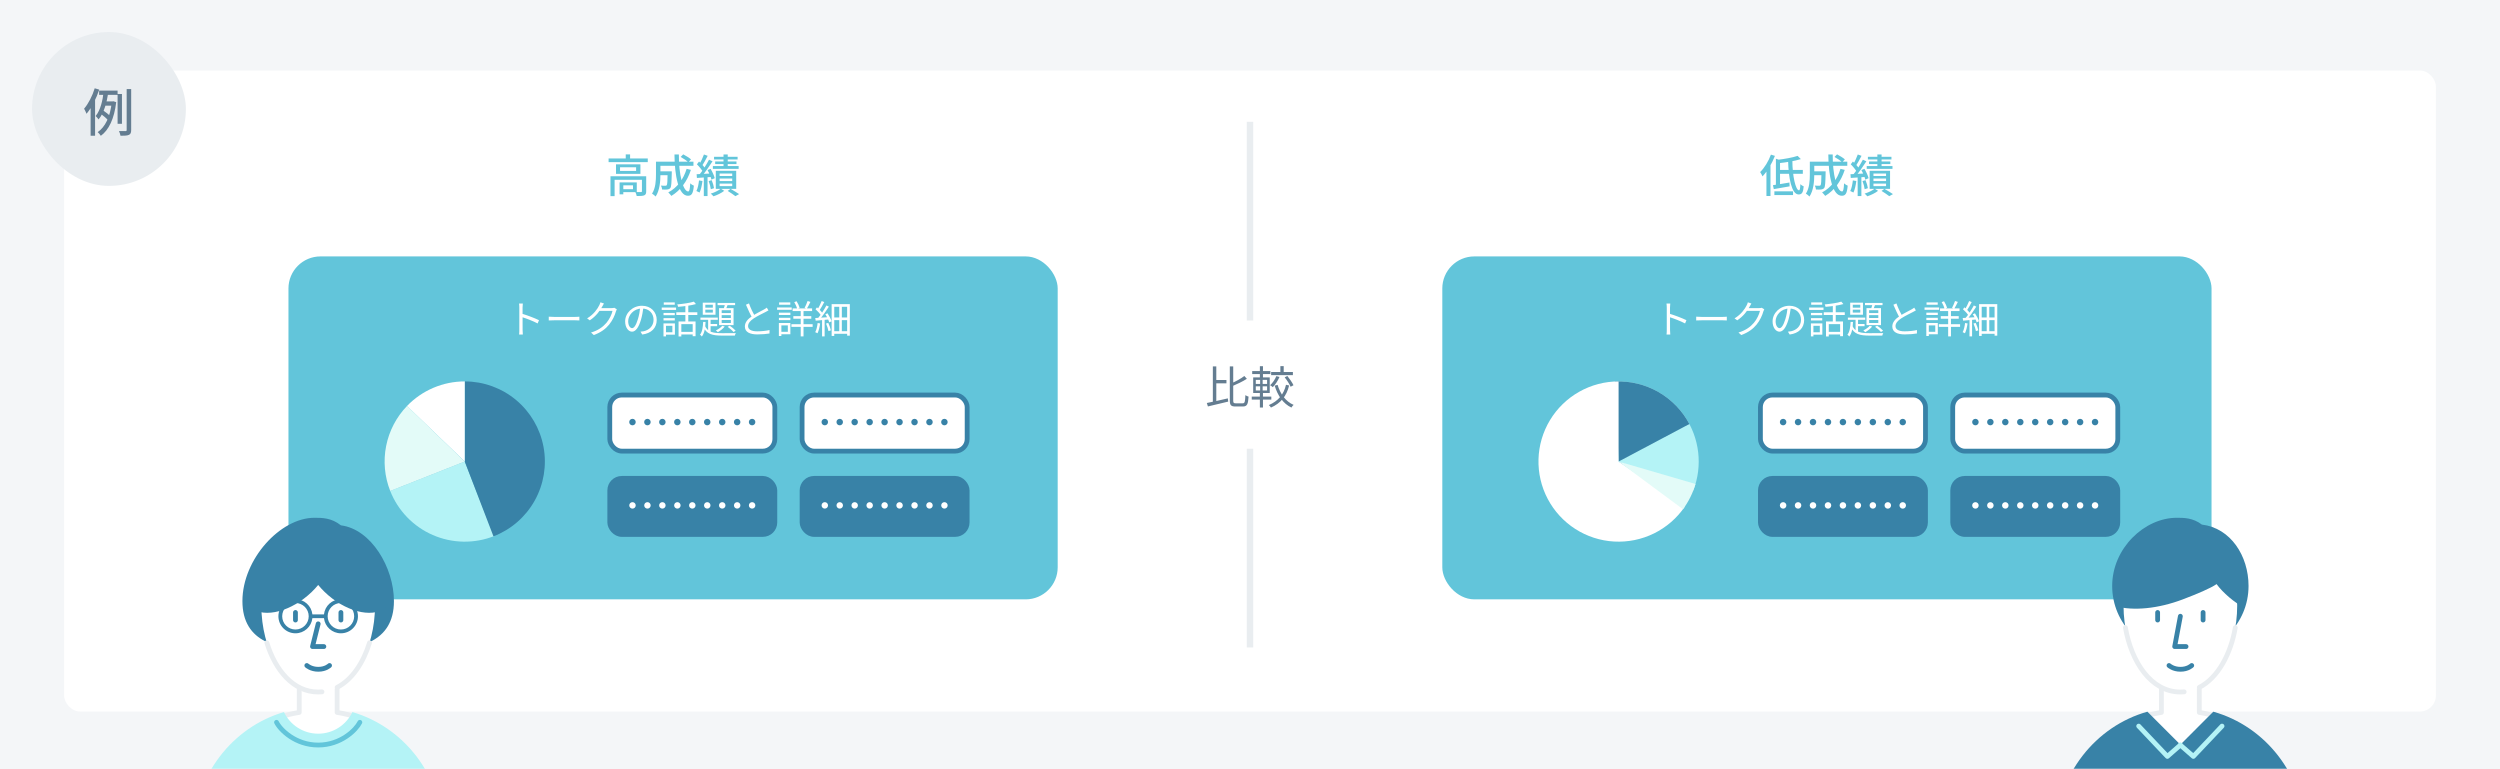 <svg width="780" height="240" viewBox="0 0 780 240" fill="none" xmlns="http://www.w3.org/2000/svg">
<rect width="780" height="240" fill="#F4F6F8"/>
<rect x="20" y="22" width="740" height="200" rx="5" fill="white"/>
<rect x="90" y="80" width="240" height="107" rx="10" fill="#62C5DA"/>
<path d="M189.882 49.444V50.592H202.104V49.444H189.882ZM195.23 48.17V50.004H196.588V48.17H195.23ZM190.47 55.002V61.19H191.758V56.108H200.802V55.002H190.47ZM200.284 55.002V59.678C200.284 59.86 200.228 59.916 199.99 59.93C199.78 59.944 199.024 59.944 198.226 59.916C198.408 60.266 198.604 60.798 198.646 61.162C199.752 61.162 200.494 61.148 200.984 60.952C201.474 60.742 201.614 60.364 201.614 59.706V55.002H200.284ZM193.312 56.906V60.63H194.474V56.906H193.312ZM193.914 56.906V57.83H197.498V59.02H193.914V59.944H198.674V56.906H193.914ZM193.452 52.188H198.464V53.322H193.452V52.188ZM192.192 51.264V54.246H199.808V51.264H192.192ZM205.45 53.448V54.666H208.824V53.448H205.45ZM208.306 53.448V53.658C208.264 56.542 208.208 57.564 208.012 57.802C207.914 57.928 207.774 57.956 207.578 57.956C207.34 57.956 206.794 57.956 206.22 57.9C206.416 58.236 206.556 58.754 206.584 59.132C207.256 59.16 207.886 59.16 208.25 59.118C208.642 59.062 208.894 58.95 209.146 58.656C209.454 58.25 209.524 57.032 209.594 53.966C209.594 53.798 209.594 53.448 209.594 53.448H208.306ZM212.366 48.968C213.206 49.43 214.256 50.13 214.76 50.62L215.6 49.724C215.068 49.248 213.99 48.59 213.164 48.156L212.366 48.968ZM214.228 52.678C213.206 55.996 211.274 58.558 208.502 60.028C208.782 60.294 209.272 60.84 209.468 61.12C212.296 59.412 214.368 56.654 215.558 53L214.228 52.678ZM205.534 50.438V51.74H216.356V50.438H205.534ZM204.666 50.438V54.456C204.666 56.276 204.554 58.712 203.434 60.42C203.742 60.574 204.33 61.05 204.554 61.316C205.828 59.454 206.052 56.5 206.052 54.47V50.438H204.666ZM210.434 48.198C210.476 54.764 211.694 61.078 214.62 61.078C215.796 61.078 216.258 60.42 216.482 57.928C216.132 57.802 215.642 57.494 215.348 57.2C215.264 59.02 215.096 59.734 214.732 59.734C213.094 59.734 211.75 54.33 211.806 48.198H210.434ZM225.736 48.184V52.538H227.052V48.184H225.736ZM222.782 48.912V49.752H230.132V48.912H222.782ZM223.132 50.368V51.18H229.782V50.368H223.132ZM222.418 51.81V52.678H230.454V51.81H222.418ZM224.518 55.702H228.452V56.486H224.518V55.702ZM224.518 57.284H228.452V58.068H224.518V57.284ZM224.518 54.148H228.452V54.904H224.518V54.148ZM223.328 53.28V58.936H229.698V53.28H223.328ZM227.038 59.566C227.92 60.098 228.9 60.77 229.446 61.204L230.608 60.56C229.964 60.112 228.858 59.454 227.934 58.922L227.038 59.566ZM224.896 58.866C224.238 59.426 222.894 60.07 221.76 60.406C222.026 60.63 222.404 60.994 222.6 61.246C223.734 60.882 225.12 60.21 225.96 59.538L224.896 58.866ZM219.632 48.198C219.296 49.15 218.666 50.508 218.162 51.334L219.058 51.712C219.59 50.928 220.248 49.668 220.794 48.618L219.632 48.198ZM221.214 49.822C220.458 51.306 219.156 53.378 218.106 54.624L218.89 55.058C219.954 53.854 221.312 51.88 222.306 50.326L221.214 49.822ZM217.434 51.264C218.162 51.978 218.988 52.972 219.324 53.644L220.052 52.65C219.702 51.992 218.848 51.068 218.106 50.396L217.434 51.264ZM220.752 53.056C221.284 54.008 221.802 55.254 221.97 56.052L222.992 55.59C222.81 54.806 222.264 53.602 221.704 52.678L220.752 53.056ZM217.35 54.358L217.434 55.52C218.736 55.436 220.444 55.324 222.124 55.198L222.11 54.106C220.36 54.204 218.582 54.302 217.35 54.358ZM221.102 56.5C221.424 57.298 221.704 58.362 221.774 59.034L222.782 58.712C222.684 58.04 222.39 57.004 222.04 56.206L221.102 56.5ZM218.092 56.29C217.952 57.494 217.714 58.754 217.28 59.594C217.546 59.706 218.05 59.93 218.274 60.07C218.694 59.174 219.002 57.816 219.17 56.472L218.092 56.29ZM219.59 54.918V61.176H220.752V54.918H219.59Z" fill="#62C5DA"/>
<path d="M162.032 102.944C162.032 103.388 162.02 103.988 161.96 104.372H163.124C163.076 103.976 163.052 103.328 163.052 102.944C163.052 102.38 163.04 97.832 163.04 95.972C163.04 95.6 163.076 95.084 163.124 94.712H161.948C162.008 95.096 162.032 95.624 162.032 95.972C162.032 96.968 162.032 102.272 162.032 102.944ZM162.824 97.868V98.924C164.132 99.332 166.376 100.184 167.744 100.916L168.164 99.896C166.832 99.248 164.408 98.324 162.824 97.868ZM171.212 98.804V99.98C171.596 99.956 172.232 99.932 172.892 99.932C173.78 99.932 178.568 99.932 179.48 99.932C180.008 99.932 180.512 99.968 180.764 99.98V98.804C180.488 98.828 180.068 98.876 179.468 98.876C178.58 98.876 173.768 98.876 172.892 98.876C172.208 98.876 171.584 98.84 171.212 98.804ZM192.452 96.5L191.66 96.02C191.468 96.092 191.192 96.128 190.868 96.128C190.496 96.128 187.532 96.128 187.052 96.128L186.668 96.992H191.108C190.868 98.084 190.124 99.644 189.2 100.736C188.096 102.02 186.608 103.1 184.4 103.748L185.276 104.54C187.52 103.7 188.96 102.608 190.052 101.276C191.12 99.968 191.852 98.348 192.176 97.136C192.236 96.944 192.356 96.668 192.452 96.5ZM188.432 94.688L187.328 94.316C187.256 94.628 187.076 95.06 186.956 95.276C186.428 96.344 185.252 98.096 183.176 99.332L184.016 99.944C185.948 98.672 187.196 96.956 187.904 95.624C188.024 95.408 188.24 95 188.432 94.688ZM200.756 95.816L199.76 95.792C199.64 97.04 199.388 98.396 199.04 99.536C198.428 101.564 197.78 102.38 197.216 102.38C196.676 102.38 195.992 101.708 195.992 100.196C195.992 98.432 197.636 96.26 200.276 96.26C202.58 96.26 203.912 97.844 203.912 99.764C203.912 101.84 202.4 102.992 200.864 103.34C200.576 103.4 200.216 103.448 199.832 103.484L200.384 104.372C203.24 104 204.896 102.32 204.896 99.812C204.896 97.376 203.108 95.396 200.3 95.396C197.36 95.396 195.044 97.664 195.044 100.268C195.044 102.26 196.112 103.484 197.192 103.484C198.296 103.484 199.256 102.212 199.988 99.752C200.36 98.468 200.6 97.064 200.756 95.816ZM211.712 100.304V104.972H212.576V101.132H216.116V104.9H217.016V100.304H211.712ZM216.488 94.112C215.276 94.508 213.116 94.808 211.304 94.976C211.412 95.192 211.532 95.528 211.568 95.732C213.44 95.588 215.672 95.3 217.136 94.868L216.488 94.112ZM213.836 95.036V100.724H214.748V95.036H213.836ZM211.004 97.424V98.276H217.568V97.424H211.004ZM212.276 103.544V104.36H216.56V103.544H212.276ZM207.02 97.628V98.336H210.536V97.628H207.02ZM207.092 94.352V95.072H210.524V94.352H207.092ZM207.02 99.26V99.98H210.536V99.26H207.02ZM206.456 95.96V96.704H210.932V95.96H206.456ZM207.476 100.904V101.66H209.78V103.664H207.476V104.408H210.572V100.904H207.476ZM207.008 100.904V104.96H207.788V100.904H207.008ZM220.064 96.62H222.404V97.532H220.064V96.62ZM220.064 95.084H222.404V95.984H220.064V95.084ZM219.26 94.436V98.204H223.244V94.436H219.26ZM218.54 99.092V99.788H223.952V99.092H218.54ZM223.88 94.52V95.192H229.352V94.52H223.88ZM220.94 99.308V103.4L221.708 103.88V99.308H220.94ZM221.348 101.084V101.768H223.748V101.084H221.348ZM226.256 94.688C226.148 95.204 225.944 95.948 225.752 96.44L226.424 96.596C226.64 96.152 226.88 95.468 227.108 94.856L226.256 94.688ZM225.164 98.324H228.032V99.224H225.164V98.324ZM225.164 99.848H228.032V100.772H225.164V99.848ZM225.164 96.788H228.032V97.676H225.164V96.788ZM224.348 96.128V101.432H228.872V96.128H224.348ZM225.344 101.648C224.888 102.2 224.108 102.74 223.364 103.088C223.532 103.22 223.832 103.508 223.964 103.64C224.708 103.232 225.584 102.548 226.112 101.876L225.344 101.648ZM219.38 100.448C219.32 101.924 219.128 103.544 218.396 104.42C218.588 104.552 218.852 104.816 218.972 104.996C219.824 103.976 220.064 102.176 220.136 100.448H219.38ZM219.944 101.624L219.38 101.828C220.376 104.312 222.308 104.708 225.368 104.708H229.268C229.316 104.468 229.46 104.12 229.592 103.928C228.884 103.952 225.908 103.952 225.368 103.952C222.668 103.952 220.796 103.688 219.944 101.624ZM227.024 101.972C227.672 102.416 228.476 103.112 228.86 103.592L229.52 103.172C229.124 102.716 228.332 102.044 227.636 101.624L227.024 101.972ZM239.756 96.848L239.24 95.984C238.988 96.188 238.724 96.344 238.376 96.548C237.596 96.992 235.916 97.796 234.692 98.612C233.276 99.548 232.4 100.568 232.4 101.864C232.4 103.664 234.032 104.336 236.288 104.336C237.788 104.336 239.18 104.204 240.08 104.048L240.092 102.968C239.156 103.208 237.548 103.376 236.252 103.376C234.356 103.376 233.396 102.752 233.396 101.756C233.396 100.856 234.068 100.064 235.184 99.332C236.36 98.564 238.028 97.772 238.832 97.352C239.192 97.172 239.492 97.004 239.756 96.848ZM233.684 94.664L232.736 95.072C233.384 96.56 234.104 98.18 234.716 99.164L235.532 98.672C234.98 97.7 234.236 96.2 233.684 94.664ZM247.292 96.224V97.052H253.376V96.224H247.292ZM247.52 98.624V99.44H253.124V98.624H247.52ZM246.92 101.144V101.984H253.544V101.144H246.92ZM249.824 96.512V104.96H250.7V96.512H249.824ZM251.972 93.908C251.756 94.544 251.348 95.48 251.036 96.056L251.732 96.308C252.08 95.768 252.488 94.928 252.848 94.196L251.972 93.908ZM247.808 94.256C248.192 94.904 248.576 95.78 248.708 96.344L249.488 96.032C249.344 95.48 248.948 94.628 248.54 93.992L247.808 94.256ZM243.02 97.556V98.276H246.596V97.556H243.02ZM243.08 94.352V95.072H246.572V94.352H243.08ZM243.02 99.164V99.884H246.596V99.164H243.02ZM242.456 95.924V96.668H247.016V95.924H242.456ZM243.452 100.784V101.528H245.804V103.532H243.452V104.288H246.596V100.784H243.452ZM243.008 100.784V104.84H243.788V100.784H243.008ZM261.848 95.252V103.832H262.652V95.252H261.848ZM259.472 94.88V104.816H260.288V95.72H264.308V104.72H265.148V94.88H259.472ZM259.916 99.044V99.872H264.68V99.044H259.916ZM259.916 103.328V104.156H264.644V103.328H259.916ZM256.484 99.572V104.948H257.288V99.572H256.484ZM256.364 93.92C256.052 94.724 255.488 95.888 255.02 96.584L255.656 96.872C256.124 96.2 256.712 95.132 257.168 94.244L256.364 93.92ZM257.84 95.3C257.18 96.572 256.016 98.36 255.092 99.416L255.656 99.74C256.58 98.708 257.768 97.004 258.608 95.672L257.84 95.3ZM254.444 96.488C255.08 97.04 255.824 97.856 256.136 98.408L256.616 97.712C256.292 97.196 255.548 96.428 254.9 95.888L254.444 96.488ZM257.504 98.048C258.02 98.84 258.536 99.908 258.728 100.58L259.448 100.232C259.244 99.56 258.716 98.528 258.188 97.748L257.504 98.048ZM254.36 99.224L254.492 100.052C255.656 99.944 257.192 99.8 258.692 99.668L258.68 98.936C257.072 99.056 255.452 99.164 254.36 99.224ZM257.72 100.952C258.056 101.696 258.38 102.68 258.488 103.316L259.244 103.064C259.1 102.428 258.764 101.468 258.416 100.736L257.72 100.952ZM255.104 100.772C254.972 101.828 254.744 102.908 254.348 103.64C254.552 103.712 254.912 103.88 255.068 103.976C255.44 103.208 255.728 102.044 255.884 100.916L255.104 100.772Z" fill="white"/>
<path d="M121.743 153.172C122.948 156.226 124.742 159.013 127.023 161.374C129.305 163.734 132.029 165.623 135.04 166.93C138.052 168.238 141.291 168.94 144.574 168.996C147.856 169.052 151.118 168.461 154.172 167.257L145 144L121.743 153.172Z" fill="#B4F3F6"/>
<path d="M153.959 167.34C159.409 165.248 163.955 161.315 166.808 156.223C169.662 151.131 170.644 145.2 169.584 139.46C168.524 133.72 165.489 128.532 161.005 124.795C156.52 121.058 150.87 119.008 145.033 119L145 144L153.959 167.34Z" fill="#3882A7"/>
<path d="M145 119C141.633 119 138.301 119.68 135.203 121C132.105 122.319 129.306 124.251 126.973 126.679L145 144V119Z" fill="white"/>
<path d="M127.007 126.643C123.677 130.096 121.41 134.434 120.477 139.139C119.544 143.844 119.985 148.719 121.747 153.181L145 144L127.007 126.643Z" fill="#E3FBF8"/>
<rect x="190.25" y="123.25" width="51.5" height="17.5" rx="3.75" fill="white" stroke="#3882A7" stroke-width="1.5"/>
<path d="M197.338 130.672C196.764 130.672 196.316 131.12 196.316 131.68C196.316 132.254 196.764 132.702 197.338 132.702C197.898 132.702 198.346 132.254 198.346 131.68C198.346 131.12 197.898 130.672 197.338 130.672ZM202 130.672C201.426 130.672 200.978 131.12 200.978 131.68C200.978 132.254 201.426 132.702 202 132.702C202.56 132.702 203.008 132.254 203.008 131.68C203.008 131.12 202.56 130.672 202 130.672ZM206.662 130.672C206.088 130.672 205.64 131.12 205.64 131.68C205.64 132.254 206.088 132.702 206.662 132.702C207.222 132.702 207.67 132.254 207.67 131.68C207.67 131.12 207.222 130.672 206.662 130.672ZM211.338 130.672C210.764 130.672 210.316 131.12 210.316 131.68C210.316 132.254 210.764 132.702 211.338 132.702C211.898 132.702 212.346 132.254 212.346 131.68C212.346 131.12 211.898 130.672 211.338 130.672ZM216 130.672C215.426 130.672 214.978 131.12 214.978 131.68C214.978 132.254 215.426 132.702 216 132.702C216.56 132.702 217.008 132.254 217.008 131.68C217.008 131.12 216.56 130.672 216 130.672ZM220.662 130.672C220.088 130.672 219.64 131.12 219.64 131.68C219.64 132.254 220.088 132.702 220.662 132.702C221.222 132.702 221.67 132.254 221.67 131.68C221.67 131.12 221.222 130.672 220.662 130.672ZM225.338 130.672C224.764 130.672 224.316 131.12 224.316 131.68C224.316 132.254 224.764 132.702 225.338 132.702C225.898 132.702 226.346 132.254 226.346 131.68C226.346 131.12 225.898 130.672 225.338 130.672ZM230 130.672C229.426 130.672 228.978 131.12 228.978 131.68C228.978 132.254 229.426 132.702 230 132.702C230.56 132.702 231.008 132.254 231.008 131.68C231.008 131.12 230.56 130.672 230 130.672ZM234.662 130.672C234.088 130.672 233.64 131.12 233.64 131.68C233.64 132.254 234.088 132.702 234.662 132.702C235.222 132.702 235.67 132.254 235.67 131.68C235.67 131.12 235.222 130.672 234.662 130.672Z" fill="#3882A7"/>
<rect x="250.25" y="123.25" width="51.5" height="17.5" rx="3.75" fill="white" stroke="#3882A7" stroke-width="1.5"/>
<path d="M257.338 130.672C256.764 130.672 256.316 131.12 256.316 131.68C256.316 132.254 256.764 132.702 257.338 132.702C257.898 132.702 258.346 132.254 258.346 131.68C258.346 131.12 257.898 130.672 257.338 130.672ZM262 130.672C261.426 130.672 260.978 131.12 260.978 131.68C260.978 132.254 261.426 132.702 262 132.702C262.56 132.702 263.008 132.254 263.008 131.68C263.008 131.12 262.56 130.672 262 130.672ZM266.662 130.672C266.088 130.672 265.64 131.12 265.64 131.68C265.64 132.254 266.088 132.702 266.662 132.702C267.222 132.702 267.67 132.254 267.67 131.68C267.67 131.12 267.222 130.672 266.662 130.672ZM271.338 130.672C270.764 130.672 270.316 131.12 270.316 131.68C270.316 132.254 270.764 132.702 271.338 132.702C271.898 132.702 272.346 132.254 272.346 131.68C272.346 131.12 271.898 130.672 271.338 130.672ZM276 130.672C275.426 130.672 274.978 131.12 274.978 131.68C274.978 132.254 275.426 132.702 276 132.702C276.56 132.702 277.008 132.254 277.008 131.68C277.008 131.12 276.56 130.672 276 130.672ZM280.662 130.672C280.088 130.672 279.64 131.12 279.64 131.68C279.64 132.254 280.088 132.702 280.662 132.702C281.222 132.702 281.67 132.254 281.67 131.68C281.67 131.12 281.222 130.672 280.662 130.672ZM285.338 130.672C284.764 130.672 284.316 131.12 284.316 131.68C284.316 132.254 284.764 132.702 285.338 132.702C285.898 132.702 286.346 132.254 286.346 131.68C286.346 131.12 285.898 130.672 285.338 130.672ZM290 130.672C289.426 130.672 288.978 131.12 288.978 131.68C288.978 132.254 289.426 132.702 290 132.702C290.56 132.702 291.008 132.254 291.008 131.68C291.008 131.12 290.56 130.672 290 130.672ZM294.662 130.672C294.088 130.672 293.64 131.12 293.64 131.68C293.64 132.254 294.088 132.702 294.662 132.702C295.222 132.702 295.67 132.254 295.67 131.68C295.67 131.12 295.222 130.672 294.662 130.672Z" fill="#3882A7"/>
<rect x="190.25" y="149.25" width="51.5" height="17.5" rx="3.75" fill="#3882A7" stroke="#3882A7" stroke-width="1.5"/>
<path d="M197.338 156.672C196.778 156.672 196.33 157.12 196.33 157.68C196.33 158.24 196.778 158.688 197.338 158.688C197.898 158.688 198.346 158.24 198.346 157.68C198.346 157.12 197.898 156.672 197.338 156.672ZM202 156.672C201.44 156.672 200.992 157.12 200.992 157.68C200.992 158.24 201.44 158.688 202 158.688C202.56 158.688 203.008 158.24 203.008 157.68C203.008 157.12 202.56 156.672 202 156.672ZM206.662 156.672C206.102 156.672 205.654 157.12 205.654 157.68C205.654 158.24 206.102 158.688 206.662 158.688C207.222 158.688 207.67 158.24 207.67 157.68C207.67 157.12 207.222 156.672 206.662 156.672ZM211.338 156.672C210.778 156.672 210.33 157.12 210.33 157.68C210.33 158.24 210.778 158.688 211.338 158.688C211.898 158.688 212.346 158.24 212.346 157.68C212.346 157.12 211.898 156.672 211.338 156.672ZM216 156.672C215.44 156.672 214.992 157.12 214.992 157.68C214.992 158.24 215.44 158.688 216 158.688C216.56 158.688 217.008 158.24 217.008 157.68C217.008 157.12 216.56 156.672 216 156.672ZM220.662 156.672C220.102 156.672 219.654 157.12 219.654 157.68C219.654 158.24 220.102 158.688 220.662 158.688C221.222 158.688 221.67 158.24 221.67 157.68C221.67 157.12 221.222 156.672 220.662 156.672ZM225.338 156.672C224.778 156.672 224.33 157.12 224.33 157.68C224.33 158.24 224.778 158.688 225.338 158.688C225.898 158.688 226.346 158.24 226.346 157.68C226.346 157.12 225.898 156.672 225.338 156.672ZM230 156.672C229.44 156.672 228.992 157.12 228.992 157.68C228.992 158.24 229.44 158.688 230 158.688C230.56 158.688 231.008 158.24 231.008 157.68C231.008 157.12 230.56 156.672 230 156.672ZM234.662 156.672C234.102 156.672 233.654 157.12 233.654 157.68C233.654 158.24 234.102 158.688 234.662 158.688C235.222 158.688 235.67 158.24 235.67 157.68C235.67 157.12 235.222 156.672 234.662 156.672Z" fill="white"/>
<rect x="250.25" y="149.25" width="51.5" height="17.5" rx="3.75" fill="#3882A7" stroke="#3882A7" stroke-width="1.5"/>
<path d="M257.338 156.672C256.778 156.672 256.33 157.12 256.33 157.68C256.33 158.24 256.778 158.688 257.338 158.688C257.898 158.688 258.346 158.24 258.346 157.68C258.346 157.12 257.898 156.672 257.338 156.672ZM262 156.672C261.44 156.672 260.992 157.12 260.992 157.68C260.992 158.24 261.44 158.688 262 158.688C262.56 158.688 263.008 158.24 263.008 157.68C263.008 157.12 262.56 156.672 262 156.672ZM266.662 156.672C266.102 156.672 265.654 157.12 265.654 157.68C265.654 158.24 266.102 158.688 266.662 158.688C267.222 158.688 267.67 158.24 267.67 157.68C267.67 157.12 267.222 156.672 266.662 156.672ZM271.338 156.672C270.778 156.672 270.33 157.12 270.33 157.68C270.33 158.24 270.778 158.688 271.338 158.688C271.898 158.688 272.346 158.24 272.346 157.68C272.346 157.12 271.898 156.672 271.338 156.672ZM276 156.672C275.44 156.672 274.992 157.12 274.992 157.68C274.992 158.24 275.44 158.688 276 158.688C276.56 158.688 277.008 158.24 277.008 157.68C277.008 157.12 276.56 156.672 276 156.672ZM280.662 156.672C280.102 156.672 279.654 157.12 279.654 157.68C279.654 158.24 280.102 158.688 280.662 158.688C281.222 158.688 281.67 158.24 281.67 157.68C281.67 157.12 281.222 156.672 280.662 156.672ZM285.338 156.672C284.778 156.672 284.33 157.12 284.33 157.68C284.33 158.24 284.778 158.688 285.338 158.688C285.898 158.688 286.346 158.24 286.346 157.68C286.346 157.12 285.898 156.672 285.338 156.672ZM290 156.672C289.44 156.672 288.992 157.12 288.992 157.68C288.992 158.24 289.44 158.688 290 158.688C290.56 158.688 291.008 158.24 291.008 157.68C291.008 157.12 290.56 156.672 290 156.672ZM294.662 156.672C294.102 156.672 293.654 157.12 293.654 157.68C293.654 158.24 294.102 158.688 294.662 158.688C295.222 158.688 295.67 158.24 295.67 157.68C295.67 157.12 295.222 156.672 294.662 156.672Z" fill="white"/>
<rect x="450" y="80" width="240" height="107" rx="10" fill="#62C5DA"/>
<path d="M560.858 48.632C559.346 49.15 556.728 49.626 554.432 49.878C554.572 50.158 554.754 50.634 554.81 50.928C557.176 50.69 559.948 50.242 561.866 49.64L560.858 48.632ZM554.082 49.528V58.012H555.37V49.948L554.082 49.528ZM553.158 57.774L553.424 59.006C554.81 58.768 556.644 58.446 558.366 58.138L558.296 56.948C556.42 57.284 554.474 57.592 553.158 57.774ZM554.838 53.014V54.218H562.482V53.014H554.838ZM557.89 50.032C557.988 55.492 558.996 60.672 561.166 60.672C562.146 60.672 562.58 60.168 562.762 58.152C562.44 58.026 561.992 57.746 561.712 57.466C561.67 58.796 561.544 59.384 561.292 59.384C560.27 59.384 559.206 54.96 559.22 50.032H557.89ZM553.606 59.692V60.854H559.43V59.692H553.606ZM552.528 48.24C551.772 50.312 550.512 52.37 549.168 53.686C549.406 53.994 549.77 54.708 549.896 55.03C551.422 53.448 552.864 51.012 553.774 48.632L552.528 48.24ZM551.128 51.964V61.162H552.388V50.718L552.374 50.704L551.128 51.964ZM565.45 53.448V54.666H568.824V53.448H565.45ZM568.306 53.448V53.658C568.264 56.542 568.208 57.564 568.012 57.802C567.914 57.928 567.774 57.956 567.578 57.956C567.34 57.956 566.794 57.956 566.22 57.9C566.416 58.236 566.556 58.754 566.584 59.132C567.256 59.16 567.886 59.16 568.25 59.118C568.642 59.062 568.894 58.95 569.146 58.656C569.454 58.25 569.524 57.032 569.594 53.966C569.594 53.798 569.594 53.448 569.594 53.448H568.306ZM572.366 48.968C573.206 49.43 574.256 50.13 574.76 50.62L575.6 49.724C575.068 49.248 573.99 48.59 573.164 48.156L572.366 48.968ZM574.228 52.678C573.206 55.996 571.274 58.558 568.502 60.028C568.782 60.294 569.272 60.84 569.468 61.12C572.296 59.412 574.368 56.654 575.558 53L574.228 52.678ZM565.534 50.438V51.74H576.356V50.438H565.534ZM564.666 50.438V54.456C564.666 56.276 564.554 58.712 563.434 60.42C563.742 60.574 564.33 61.05 564.554 61.316C565.828 59.454 566.052 56.5 566.052 54.47V50.438H564.666ZM570.434 48.198C570.476 54.764 571.694 61.078 574.62 61.078C575.796 61.078 576.258 60.42 576.482 57.928C576.132 57.802 575.642 57.494 575.348 57.2C575.264 59.02 575.096 59.734 574.732 59.734C573.094 59.734 571.75 54.33 571.806 48.198H570.434ZM585.736 48.184V52.538H587.052V48.184H585.736ZM582.782 48.912V49.752H590.132V48.912H582.782ZM583.132 50.368V51.18H589.782V50.368H583.132ZM582.418 51.81V52.678H590.454V51.81H582.418ZM584.518 55.702H588.452V56.486H584.518V55.702ZM584.518 57.284H588.452V58.068H584.518V57.284ZM584.518 54.148H588.452V54.904H584.518V54.148ZM583.328 53.28V58.936H589.698V53.28H583.328ZM587.038 59.566C587.92 60.098 588.9 60.77 589.446 61.204L590.608 60.56C589.964 60.112 588.858 59.454 587.934 58.922L587.038 59.566ZM584.896 58.866C584.238 59.426 582.894 60.07 581.76 60.406C582.026 60.63 582.404 60.994 582.6 61.246C583.734 60.882 585.12 60.21 585.96 59.538L584.896 58.866ZM579.632 48.198C579.296 49.15 578.666 50.508 578.162 51.334L579.058 51.712C579.59 50.928 580.248 49.668 580.794 48.618L579.632 48.198ZM581.214 49.822C580.458 51.306 579.156 53.378 578.106 54.624L578.89 55.058C579.954 53.854 581.312 51.88 582.306 50.326L581.214 49.822ZM577.434 51.264C578.162 51.978 578.988 52.972 579.324 53.644L580.052 52.65C579.702 51.992 578.848 51.068 578.106 50.396L577.434 51.264ZM580.752 53.056C581.284 54.008 581.802 55.254 581.97 56.052L582.992 55.59C582.81 54.806 582.264 53.602 581.704 52.678L580.752 53.056ZM577.35 54.358L577.434 55.52C578.736 55.436 580.444 55.324 582.124 55.198L582.11 54.106C580.36 54.204 578.582 54.302 577.35 54.358ZM581.102 56.5C581.424 57.298 581.704 58.362 581.774 59.034L582.782 58.712C582.684 58.04 582.39 57.004 582.04 56.206L581.102 56.5ZM578.092 56.29C577.952 57.494 577.714 58.754 577.28 59.594C577.546 59.706 578.05 59.93 578.274 60.07C578.694 59.174 579.002 57.816 579.17 56.472L578.092 56.29ZM579.59 54.918V61.176H580.752V54.918H579.59Z" fill="#62C5DA"/>
<path d="M520.032 102.944C520.032 103.388 520.02 103.988 519.96 104.372H521.124C521.076 103.976 521.052 103.328 521.052 102.944C521.052 102.38 521.04 97.832 521.04 95.972C521.04 95.6 521.076 95.084 521.124 94.712H519.948C520.008 95.096 520.032 95.624 520.032 95.972C520.032 96.968 520.032 102.272 520.032 102.944ZM520.824 97.868V98.924C522.132 99.332 524.376 100.184 525.744 100.916L526.164 99.896C524.832 99.248 522.408 98.324 520.824 97.868ZM529.212 98.804V99.98C529.596 99.956 530.232 99.932 530.892 99.932C531.78 99.932 536.568 99.932 537.48 99.932C538.008 99.932 538.512 99.968 538.764 99.98V98.804C538.488 98.828 538.068 98.876 537.468 98.876C536.58 98.876 531.768 98.876 530.892 98.876C530.208 98.876 529.584 98.84 529.212 98.804ZM550.452 96.5L549.66 96.02C549.468 96.092 549.192 96.128 548.868 96.128C548.496 96.128 545.532 96.128 545.052 96.128L544.668 96.992H549.108C548.868 98.084 548.124 99.644 547.2 100.736C546.096 102.02 544.608 103.1 542.4 103.748L543.276 104.54C545.52 103.7 546.96 102.608 548.052 101.276C549.12 99.968 549.852 98.348 550.176 97.136C550.236 96.944 550.356 96.668 550.452 96.5ZM546.432 94.688L545.328 94.316C545.256 94.628 545.076 95.06 544.956 95.276C544.428 96.344 543.252 98.096 541.176 99.332L542.016 99.944C543.948 98.672 545.196 96.956 545.904 95.624C546.024 95.408 546.24 95 546.432 94.688ZM558.756 95.816L557.76 95.792C557.64 97.04 557.388 98.396 557.04 99.536C556.428 101.564 555.78 102.38 555.216 102.38C554.676 102.38 553.992 101.708 553.992 100.196C553.992 98.432 555.636 96.26 558.276 96.26C560.58 96.26 561.912 97.844 561.912 99.764C561.912 101.84 560.4 102.992 558.864 103.34C558.576 103.4 558.216 103.448 557.832 103.484L558.384 104.372C561.24 104 562.896 102.32 562.896 99.812C562.896 97.376 561.108 95.396 558.3 95.396C555.36 95.396 553.044 97.664 553.044 100.268C553.044 102.26 554.112 103.484 555.192 103.484C556.296 103.484 557.256 102.212 557.988 99.752C558.36 98.468 558.6 97.064 558.756 95.816ZM569.712 100.304V104.972H570.576V101.132H574.116V104.9H575.016V100.304H569.712ZM574.488 94.112C573.276 94.508 571.116 94.808 569.304 94.976C569.412 95.192 569.532 95.528 569.568 95.732C571.44 95.588 573.672 95.3 575.136 94.868L574.488 94.112ZM571.836 95.036V100.724H572.748V95.036H571.836ZM569.004 97.424V98.276H575.568V97.424H569.004ZM570.276 103.544V104.36H574.56V103.544H570.276ZM565.02 97.628V98.336H568.536V97.628H565.02ZM565.092 94.352V95.072H568.524V94.352H565.092ZM565.02 99.26V99.98H568.536V99.26H565.02ZM564.456 95.96V96.704H568.932V95.96H564.456ZM565.476 100.904V101.66H567.78V103.664H565.476V104.408H568.572V100.904H565.476ZM565.008 100.904V104.96H565.788V100.904H565.008ZM578.064 96.62H580.404V97.532H578.064V96.62ZM578.064 95.084H580.404V95.984H578.064V95.084ZM577.26 94.436V98.204H581.244V94.436H577.26ZM576.54 99.092V99.788H581.952V99.092H576.54ZM581.88 94.52V95.192H587.352V94.52H581.88ZM578.94 99.308V103.4L579.708 103.88V99.308H578.94ZM579.348 101.084V101.768H581.748V101.084H579.348ZM584.256 94.688C584.148 95.204 583.944 95.948 583.752 96.44L584.424 96.596C584.64 96.152 584.88 95.468 585.108 94.856L584.256 94.688ZM583.164 98.324H586.032V99.224H583.164V98.324ZM583.164 99.848H586.032V100.772H583.164V99.848ZM583.164 96.788H586.032V97.676H583.164V96.788ZM582.348 96.128V101.432H586.872V96.128H582.348ZM583.344 101.648C582.888 102.2 582.108 102.74 581.364 103.088C581.532 103.22 581.832 103.508 581.964 103.64C582.708 103.232 583.584 102.548 584.112 101.876L583.344 101.648ZM577.38 100.448C577.32 101.924 577.128 103.544 576.396 104.42C576.588 104.552 576.852 104.816 576.972 104.996C577.824 103.976 578.064 102.176 578.136 100.448H577.38ZM577.944 101.624L577.38 101.828C578.376 104.312 580.308 104.708 583.368 104.708H587.268C587.316 104.468 587.46 104.12 587.592 103.928C586.884 103.952 583.908 103.952 583.368 103.952C580.668 103.952 578.796 103.688 577.944 101.624ZM585.024 101.972C585.672 102.416 586.476 103.112 586.86 103.592L587.52 103.172C587.124 102.716 586.332 102.044 585.636 101.624L585.024 101.972ZM597.756 96.848L597.24 95.984C596.988 96.188 596.724 96.344 596.376 96.548C595.596 96.992 593.916 97.796 592.692 98.612C591.276 99.548 590.4 100.568 590.4 101.864C590.4 103.664 592.032 104.336 594.288 104.336C595.788 104.336 597.18 104.204 598.08 104.048L598.092 102.968C597.156 103.208 595.548 103.376 594.252 103.376C592.356 103.376 591.396 102.752 591.396 101.756C591.396 100.856 592.068 100.064 593.184 99.332C594.36 98.564 596.028 97.772 596.832 97.352C597.192 97.172 597.492 97.004 597.756 96.848ZM591.684 94.664L590.736 95.072C591.384 96.56 592.104 98.18 592.716 99.164L593.532 98.672C592.98 97.7 592.236 96.2 591.684 94.664ZM605.292 96.224V97.052H611.376V96.224H605.292ZM605.52 98.624V99.44H611.124V98.624H605.52ZM604.92 101.144V101.984H611.544V101.144H604.92ZM607.824 96.512V104.96H608.7V96.512H607.824ZM609.972 93.908C609.756 94.544 609.348 95.48 609.036 96.056L609.732 96.308C610.08 95.768 610.488 94.928 610.848 94.196L609.972 93.908ZM605.808 94.256C606.192 94.904 606.576 95.78 606.708 96.344L607.488 96.032C607.344 95.48 606.948 94.628 606.54 93.992L605.808 94.256ZM601.02 97.556V98.276H604.596V97.556H601.02ZM601.08 94.352V95.072H604.572V94.352H601.08ZM601.02 99.164V99.884H604.596V99.164H601.02ZM600.456 95.924V96.668H605.016V95.924H600.456ZM601.452 100.784V101.528H603.804V103.532H601.452V104.288H604.596V100.784H601.452ZM601.008 100.784V104.84H601.788V100.784H601.008ZM619.848 95.252V103.832H620.652V95.252H619.848ZM617.472 94.88V104.816H618.288V95.72H622.308V104.72H623.148V94.88H617.472ZM617.916 99.044V99.872H622.68V99.044H617.916ZM617.916 103.328V104.156H622.644V103.328H617.916ZM614.484 99.572V104.948H615.288V99.572H614.484ZM614.364 93.92C614.052 94.724 613.488 95.888 613.02 96.584L613.656 96.872C614.124 96.2 614.712 95.132 615.168 94.244L614.364 93.92ZM615.84 95.3C615.18 96.572 614.016 98.36 613.092 99.416L613.656 99.74C614.58 98.708 615.768 97.004 616.608 95.672L615.84 95.3ZM612.444 96.488C613.08 97.04 613.824 97.856 614.136 98.408L614.616 97.712C614.292 97.196 613.548 96.428 612.9 95.888L612.444 96.488ZM615.504 98.048C616.02 98.84 616.536 99.908 616.728 100.58L617.448 100.232C617.244 99.56 616.716 98.528 616.188 97.748L615.504 98.048ZM612.36 99.224L612.492 100.052C613.656 99.944 615.192 99.8 616.692 99.668L616.68 98.936C615.072 99.056 613.452 99.164 612.36 99.224ZM615.72 100.952C616.056 101.696 616.38 102.68 616.488 103.316L617.244 103.064C617.1 102.428 616.764 101.468 616.416 100.736L615.72 100.952ZM613.104 100.772C612.972 101.828 612.744 102.908 612.348 103.64C612.552 103.712 612.912 103.88 613.068 103.976C613.44 103.208 613.728 102.044 613.884 100.916L613.104 100.772Z" fill="white"/>
<path d="M528.327 152.992C529.784 149.211 530.301 145.132 529.832 141.108C529.363 137.083 527.923 133.233 525.636 129.888C523.349 126.543 520.283 123.805 516.703 121.908C513.122 120.011 509.134 119.013 505.082 119L505 144L528.327 152.992Z" fill="#B4F3F6"/>
<path d="M527.088 132.291C524.878 128.12 521.531 124.661 517.437 122.313C513.342 119.965 508.667 118.824 503.951 119.022L505 144L527.088 132.291Z" fill="#3882A7"/>
<path d="M505 119C500.691 119 496.456 120.114 492.704 122.233C488.953 124.352 485.813 127.405 483.588 131.095C481.364 134.785 480.132 138.988 480.01 143.294C479.888 147.601 480.882 151.867 482.894 155.677C484.907 159.486 487.87 162.711 491.496 165.039C495.122 167.366 499.288 168.717 503.59 168.96C507.891 169.203 512.183 168.33 516.048 166.426C519.913 164.522 523.221 161.651 525.649 158.093L505 144V119Z" fill="white"/>
<path d="M528.999 151.003C528.172 153.839 526.848 156.505 525.091 158.878L505 144L528.999 151.003Z" fill="#E3FBF8"/>
<rect x="549.25" y="123.25" width="51.5" height="17.5" rx="3.75" fill="white" stroke="#3882A7" stroke-width="1.5"/>
<path d="M556.338 130.672C555.764 130.672 555.316 131.12 555.316 131.68C555.316 132.254 555.764 132.702 556.338 132.702C556.898 132.702 557.346 132.254 557.346 131.68C557.346 131.12 556.898 130.672 556.338 130.672ZM561 130.672C560.426 130.672 559.978 131.12 559.978 131.68C559.978 132.254 560.426 132.702 561 132.702C561.56 132.702 562.008 132.254 562.008 131.68C562.008 131.12 561.56 130.672 561 130.672ZM565.662 130.672C565.088 130.672 564.64 131.12 564.64 131.68C564.64 132.254 565.088 132.702 565.662 132.702C566.222 132.702 566.67 132.254 566.67 131.68C566.67 131.12 566.222 130.672 565.662 130.672ZM570.338 130.672C569.764 130.672 569.316 131.12 569.316 131.68C569.316 132.254 569.764 132.702 570.338 132.702C570.898 132.702 571.346 132.254 571.346 131.68C571.346 131.12 570.898 130.672 570.338 130.672ZM575 130.672C574.426 130.672 573.978 131.12 573.978 131.68C573.978 132.254 574.426 132.702 575 132.702C575.56 132.702 576.008 132.254 576.008 131.68C576.008 131.12 575.56 130.672 575 130.672ZM579.662 130.672C579.088 130.672 578.64 131.12 578.64 131.68C578.64 132.254 579.088 132.702 579.662 132.702C580.222 132.702 580.67 132.254 580.67 131.68C580.67 131.12 580.222 130.672 579.662 130.672ZM584.338 130.672C583.764 130.672 583.316 131.12 583.316 131.68C583.316 132.254 583.764 132.702 584.338 132.702C584.898 132.702 585.346 132.254 585.346 131.68C585.346 131.12 584.898 130.672 584.338 130.672ZM589 130.672C588.426 130.672 587.978 131.12 587.978 131.68C587.978 132.254 588.426 132.702 589 132.702C589.56 132.702 590.008 132.254 590.008 131.68C590.008 131.12 589.56 130.672 589 130.672ZM593.662 130.672C593.088 130.672 592.64 131.12 592.64 131.68C592.64 132.254 593.088 132.702 593.662 132.702C594.222 132.702 594.67 132.254 594.67 131.68C594.67 131.12 594.222 130.672 593.662 130.672Z" fill="#3882A7"/>
<rect x="609.25" y="123.25" width="51.5" height="17.5" rx="3.75" fill="white" stroke="#3882A7" stroke-width="1.5"/>
<path d="M616.338 130.672C615.764 130.672 615.316 131.12 615.316 131.68C615.316 132.254 615.764 132.702 616.338 132.702C616.898 132.702 617.346 132.254 617.346 131.68C617.346 131.12 616.898 130.672 616.338 130.672ZM621 130.672C620.426 130.672 619.978 131.12 619.978 131.68C619.978 132.254 620.426 132.702 621 132.702C621.56 132.702 622.008 132.254 622.008 131.68C622.008 131.12 621.56 130.672 621 130.672ZM625.662 130.672C625.088 130.672 624.64 131.12 624.64 131.68C624.64 132.254 625.088 132.702 625.662 132.702C626.222 132.702 626.67 132.254 626.67 131.68C626.67 131.12 626.222 130.672 625.662 130.672ZM630.338 130.672C629.764 130.672 629.316 131.12 629.316 131.68C629.316 132.254 629.764 132.702 630.338 132.702C630.898 132.702 631.346 132.254 631.346 131.68C631.346 131.12 630.898 130.672 630.338 130.672ZM635 130.672C634.426 130.672 633.978 131.12 633.978 131.68C633.978 132.254 634.426 132.702 635 132.702C635.56 132.702 636.008 132.254 636.008 131.68C636.008 131.12 635.56 130.672 635 130.672ZM639.662 130.672C639.088 130.672 638.64 131.12 638.64 131.68C638.64 132.254 639.088 132.702 639.662 132.702C640.222 132.702 640.67 132.254 640.67 131.68C640.67 131.12 640.222 130.672 639.662 130.672ZM644.338 130.672C643.764 130.672 643.316 131.12 643.316 131.68C643.316 132.254 643.764 132.702 644.338 132.702C644.898 132.702 645.346 132.254 645.346 131.68C645.346 131.12 644.898 130.672 644.338 130.672ZM649 130.672C648.426 130.672 647.978 131.12 647.978 131.68C647.978 132.254 648.426 132.702 649 132.702C649.56 132.702 650.008 132.254 650.008 131.68C650.008 131.12 649.56 130.672 649 130.672ZM653.662 130.672C653.088 130.672 652.64 131.12 652.64 131.68C652.64 132.254 653.088 132.702 653.662 132.702C654.222 132.702 654.67 132.254 654.67 131.68C654.67 131.12 654.222 130.672 653.662 130.672Z" fill="#3882A7"/>
<rect x="549.25" y="149.25" width="51.5" height="17.5" rx="3.75" fill="#3882A7" stroke="#3882A7" stroke-width="1.5"/>
<path d="M556.338 156.672C555.764 156.672 555.316 157.12 555.316 157.68C555.316 158.254 555.764 158.702 556.338 158.702C556.898 158.702 557.346 158.254 557.346 157.68C557.346 157.12 556.898 156.672 556.338 156.672ZM561 156.672C560.426 156.672 559.978 157.12 559.978 157.68C559.978 158.254 560.426 158.702 561 158.702C561.56 158.702 562.008 158.254 562.008 157.68C562.008 157.12 561.56 156.672 561 156.672ZM565.662 156.672C565.088 156.672 564.64 157.12 564.64 157.68C564.64 158.254 565.088 158.702 565.662 158.702C566.222 158.702 566.67 158.254 566.67 157.68C566.67 157.12 566.222 156.672 565.662 156.672ZM570.338 156.672C569.764 156.672 569.316 157.12 569.316 157.68C569.316 158.254 569.764 158.702 570.338 158.702C570.898 158.702 571.346 158.254 571.346 157.68C571.346 157.12 570.898 156.672 570.338 156.672ZM575 156.672C574.426 156.672 573.978 157.12 573.978 157.68C573.978 158.254 574.426 158.702 575 158.702C575.56 158.702 576.008 158.254 576.008 157.68C576.008 157.12 575.56 156.672 575 156.672ZM579.662 156.672C579.088 156.672 578.64 157.12 578.64 157.68C578.64 158.254 579.088 158.702 579.662 158.702C580.222 158.702 580.67 158.254 580.67 157.68C580.67 157.12 580.222 156.672 579.662 156.672ZM584.338 156.672C583.764 156.672 583.316 157.12 583.316 157.68C583.316 158.254 583.764 158.702 584.338 158.702C584.898 158.702 585.346 158.254 585.346 157.68C585.346 157.12 584.898 156.672 584.338 156.672ZM589 156.672C588.426 156.672 587.978 157.12 587.978 157.68C587.978 158.254 588.426 158.702 589 158.702C589.56 158.702 590.008 158.254 590.008 157.68C590.008 157.12 589.56 156.672 589 156.672ZM593.662 156.672C593.088 156.672 592.64 157.12 592.64 157.68C592.64 158.254 593.088 158.702 593.662 158.702C594.222 158.702 594.67 158.254 594.67 157.68C594.67 157.12 594.222 156.672 593.662 156.672Z" fill="white"/>
<rect x="609.25" y="149.25" width="51.5" height="17.5" rx="3.75" fill="#3882A7" stroke="#3882A7" stroke-width="1.5"/>
<path d="M616.338 156.672C615.764 156.672 615.316 157.12 615.316 157.68C615.316 158.254 615.764 158.702 616.338 158.702C616.898 158.702 617.346 158.254 617.346 157.68C617.346 157.12 616.898 156.672 616.338 156.672ZM621 156.672C620.426 156.672 619.978 157.12 619.978 157.68C619.978 158.254 620.426 158.702 621 158.702C621.56 158.702 622.008 158.254 622.008 157.68C622.008 157.12 621.56 156.672 621 156.672ZM625.662 156.672C625.088 156.672 624.64 157.12 624.64 157.68C624.64 158.254 625.088 158.702 625.662 158.702C626.222 158.702 626.67 158.254 626.67 157.68C626.67 157.12 626.222 156.672 625.662 156.672ZM630.338 156.672C629.764 156.672 629.316 157.12 629.316 157.68C629.316 158.254 629.764 158.702 630.338 158.702C630.898 158.702 631.346 158.254 631.346 157.68C631.346 157.12 630.898 156.672 630.338 156.672ZM635 156.672C634.426 156.672 633.978 157.12 633.978 157.68C633.978 158.254 634.426 158.702 635 158.702C635.56 158.702 636.008 158.254 636.008 157.68C636.008 157.12 635.56 156.672 635 156.672ZM639.662 156.672C639.088 156.672 638.64 157.12 638.64 157.68C638.64 158.254 639.088 158.702 639.662 158.702C640.222 158.702 640.67 158.254 640.67 157.68C640.67 157.12 640.222 156.672 639.662 156.672ZM644.338 156.672C643.764 156.672 643.316 157.12 643.316 157.68C643.316 158.254 643.764 158.702 644.338 158.702C644.898 158.702 645.346 158.254 645.346 157.68C645.346 157.12 644.898 156.672 644.338 156.672ZM649 156.672C648.426 156.672 647.978 157.12 647.978 157.68C647.978 158.254 648.426 158.702 649 158.702C649.56 158.702 650.008 158.254 650.008 157.68C650.008 157.12 649.56 156.672 649 156.672ZM653.662 156.672C653.088 156.672 652.64 157.12 652.64 157.68C652.64 158.254 653.088 158.702 653.662 158.702C654.222 158.702 654.67 158.254 654.67 157.68C654.67 157.12 654.222 156.672 653.662 156.672Z" fill="white"/>
<path d="M390 38V202" stroke="#E9EDF0" stroke-width="2" stroke-linejoin="round"/>
<rect x="360" y="100" width="60" height="40" fill="white"/>
<path d="M379.024 118.566V119.602H382.65V118.566H379.024ZM378.408 114.324V126L379.486 125.734V114.324H378.408ZM376.532 125.734L376.868 126.812C378.604 126.406 380.97 125.846 383.196 125.3L383.084 124.292C380.732 124.838 378.212 125.412 376.532 125.734ZM388.236 117.306C387.228 118.104 385.52 119.042 383.994 119.686C384.134 119.91 384.302 120.274 384.372 120.526C385.954 119.854 387.732 119.028 389.02 118.188L388.236 117.306ZM383.7 114.324V124.894C383.7 126.42 384.064 126.826 385.45 126.826C385.716 126.826 387.508 126.826 387.802 126.826C389.132 126.826 389.412 126.028 389.552 123.746C389.258 123.676 388.824 123.48 388.558 123.284C388.474 125.314 388.39 125.832 387.732 125.832C387.34 125.832 385.856 125.832 385.548 125.832C384.89 125.832 384.764 125.692 384.764 124.908V114.324H383.7ZM399.478 114.24V116.536H400.514V114.24H399.478ZM400.822 117.726C401.55 118.636 402.348 119.882 402.67 120.666L403.566 120.19C403.202 119.392 402.376 118.202 401.662 117.306L400.822 117.726ZM398.218 117.348C397.784 118.412 397.07 119.476 396.272 120.19C396.51 120.316 396.93 120.61 397.112 120.792C397.896 120.008 398.694 118.804 399.198 117.614L398.218 117.348ZM396.594 116.074V117.04H403.384V116.074H396.594ZM398.61 120.078L397.7 120.316C398.624 123.438 400.374 125.958 402.922 127.162C403.062 126.896 403.37 126.518 403.608 126.322C401.158 125.286 399.436 122.892 398.61 120.078ZM401.228 120.05C400.556 123.06 398.778 125.146 395.88 126.378C396.09 126.546 396.398 126.938 396.538 127.162C399.604 125.804 401.41 123.564 402.208 120.274L401.228 120.05ZM390.686 115.766V116.704H396.356V115.766H390.686ZM390.546 123.746V124.684H396.65V123.746H390.546ZM393.08 114.254V118.076H394.046V114.254H393.08ZM393.164 118.132V122.206H393.08V127.148H394.046V122.206H393.948V118.132H393.164ZM391.806 120.54H395.334V121.828H391.806V120.54ZM391.806 118.524H395.334V119.784H391.806V118.524ZM390.994 117.74V122.612H396.16V117.74H390.994Z" fill="#647D91"/>
<mask id="mask0_2343_16941" style="mask-type:alpha" maskUnits="userSpaceOnUse" x="52" y="140" width="94" height="100">
<rect x="52" y="140" width="94" height="100" fill="white"/>
</mask>
<g mask="url(#mask0_2343_16941)">
<path fill-rule="evenodd" clip-rule="evenodd" d="M105.182 213.545H93.363V222.277C75.284 225.114 61.454 240.76 61.454 259.636H137.091C137.091 240.76 123.261 225.114 105.182 222.277V213.545Z" fill="white" stroke="#E9EDF0" stroke-width="1.5" stroke-linejoin="round"/>
<path fill-rule="evenodd" clip-rule="evenodd" d="M88.594 222.161C72.598 226.842 60.789 241.779 60.289 259.636H60.273V260.716L60.273 260.818H60.273V275H138.273V259.636H138.256C137.755 241.779 125.947 226.842 109.951 222.161C108.053 226.151 103.985 228.909 99.272 228.909C94.56 228.909 90.492 226.151 88.594 222.161Z" fill="#B4F3F6"/>
<path d="M112.272 225.364C111.091 227.727 106.363 232.455 99.272 232.455C92.181 232.455 87.454 227.727 86.272 225.364" stroke="#62C5DA" stroke-width="1.5" stroke-linecap="round"/>
<path d="M122.909 187.545C122.909 200.599 111.674 202.909 99.273 202.909C86.871 202.909 75.636 200.599 75.636 187.545C75.636 174.491 87.455 161.545 98.091 161.545C100.455 161.545 103.409 161.545 106.364 163.909C115.818 165.091 122.909 177.1 122.909 187.545Z" fill="#3882A7"/>
<path d="M117 189.049C117 202.103 110.352 215.909 99.273 215.909C88.193 215.909 81.545 202.103 81.545 189.049C81.545 175.995 89.482 168.636 99.273 168.636C109.063 168.636 117 175.995 117 189.049Z" fill="white"/>
<path d="M83.261 200.545C85.906 209.111 91.498 215.909 99.273 215.909C99.672 215.909 100.067 215.891 100.455 215.856M115.284 200.545C113.368 206.753 109.903 212.032 105.182 214.468" stroke="#E9EDF0" stroke-width="1.5" stroke-linecap="round"/>
<path fill-rule="evenodd" clip-rule="evenodd" d="M99.273 182.505C98.67 183.243 98.003 183.969 97.274 184.674C91.031 190.716 82.598 192.967 78.438 189.704C75.061 186.449 77.093 178.896 83.336 172.855C88.788 167.578 94.785 163.949 99.273 165.604C103.76 163.949 109.757 167.578 115.21 172.855C121.452 178.896 123.485 186.449 120.107 189.704C115.947 192.967 107.514 190.716 101.271 184.674C100.542 183.969 99.875 183.243 99.273 182.505Z" fill="#3882A7"/>
<path d="M99.273 194.636L97.5 201.727H101.045" stroke="#3882A7" stroke-width="1.5" stroke-linecap="round" stroke-linejoin="round"/>
<path d="M92.182 191.091V193.454" stroke="#3882A7" stroke-width="1.5" stroke-linecap="round" stroke-linejoin="round"/>
<path d="M106.364 191.091V193.454" stroke="#3882A7" stroke-width="1.5" stroke-linecap="round" stroke-linejoin="round"/>
<path d="M102.818 207.636C102.818 207.636 101.637 208.818 99.314 208.818C96.992 208.818 95.728 207.636 95.728 207.636" stroke="#3882A7" stroke-width="1.5" stroke-linecap="round" stroke-linejoin="round"/>
<path fill-rule="evenodd" clip-rule="evenodd" d="M92.181 188.136C89.897 188.136 88.045 189.988 88.045 192.273C88.045 194.557 89.897 196.409 92.181 196.409C94.466 196.409 96.318 194.557 96.318 192.273C96.318 189.988 94.466 188.136 92.181 188.136ZM97.467 191.682C97.173 189.023 94.919 186.955 92.181 186.955C89.244 186.955 86.863 189.336 86.863 192.273C86.863 195.21 89.244 197.591 92.181 197.591C94.919 197.591 97.173 195.523 97.467 192.864H101.078C101.371 195.523 103.626 197.591 106.363 197.591C109.3 197.591 111.681 195.21 111.681 192.273C111.681 189.336 109.3 186.955 106.363 186.955C103.626 186.955 101.371 189.023 101.078 191.682H97.467ZM102.227 192.273C102.227 194.557 104.079 196.409 106.363 196.409C108.648 196.409 110.5 194.557 110.5 192.273C110.5 189.988 108.648 188.136 106.363 188.136C104.079 188.136 102.227 189.988 102.227 192.273Z" fill="#3882A7"/>
</g>
<mask id="mask1_2343_16941" style="mask-type:alpha" maskUnits="userSpaceOnUse" x="633" y="140" width="94" height="100">
<rect x="633" y="140" width="94" height="100" fill="white"/>
</mask>
<g mask="url(#mask1_2343_16941)">
<path fill-rule="evenodd" clip-rule="evenodd" d="M686.182 213.545H674.363V222.277C656.284 225.114 642.454 240.76 642.454 259.636H718.091C718.091 240.76 704.261 225.114 686.182 222.277V213.545Z" fill="white" stroke="#E9EDF0" stroke-width="1.5" stroke-linejoin="round"/>
<path fill-rule="evenodd" clip-rule="evenodd" d="M669.991 222.047L680.272 232.329L690.554 222.047C706.751 226.596 718.751 241.632 719.256 259.636H719.273V275H641.273V260.818H641.272L641.273 260.717V259.636H641.289C641.794 241.632 653.794 226.596 669.991 222.047Z" fill="#3882A7"/>
<path d="M680.272 232.455L684.324 236L693.272 226.545" stroke="#B4F3F6" stroke-width="1.5" stroke-linecap="round" stroke-linejoin="round"/>
<path d="M680.272 232.455L676.221 236L667.272 226.545" stroke="#B4F3F6" stroke-width="1.5" stroke-linecap="round" stroke-linejoin="round"/>
<path d="M701.545 182.818C701.545 194.567 692.021 204.091 680.273 204.091C668.524 204.091 659 194.567 659 182.818C659 171.07 669.077 161.545 679.153 161.545C681.392 161.545 684.191 161.545 686.99 163.673C695.947 164.736 701.545 173.417 701.545 182.818Z" fill="#3882A7"/>
<path d="M698 189.049C698 202.103 691.352 215.909 680.273 215.909C669.193 215.909 662.546 202.103 662.546 189.049C662.546 175.995 670.482 168.636 680.273 168.636C690.063 168.636 698 175.995 698 189.049Z" fill="white"/>
<path d="M680.273 192.273L678.5 201.727H682.045" stroke="#3882A7" stroke-width="1.5" stroke-linecap="round" stroke-linejoin="round"/>
<path d="M673.182 191.091V193.454" stroke="#3882A7" stroke-width="1.5" stroke-linecap="round" stroke-linejoin="round"/>
<path d="M687.364 191.091V193.454" stroke="#3882A7" stroke-width="1.5" stroke-linecap="round" stroke-linejoin="round"/>
<path d="M683.818 207.636C683.818 207.636 682.637 208.818 680.314 208.818C677.992 208.818 676.728 207.636 676.728 207.636" stroke="#3882A7" stroke-width="1.5" stroke-linecap="round" stroke-linejoin="round"/>
<path fill-rule="evenodd" clip-rule="evenodd" d="M700.356 189.638C697.224 188.127 693.457 184.855 691.574 182.236C689.69 183.546 685.473 185.323 681.069 186.994C673.209 189.977 665.547 190.615 660.183 189.163C660.182 189.036 660.182 188.909 660.182 188.782C660.182 172.876 669.177 163.909 680.273 163.909C691.368 163.909 700.363 172.876 700.363 188.782C700.363 189.067 700.361 189.353 700.356 189.638Z" fill="#3882A7"/>
<path d="M663.131 195.818C664.979 206.468 671.111 215.909 680.273 215.909C680.672 215.909 681.066 215.891 681.454 215.856M697.415 195.818C695.998 203.981 692.066 211.433 686.181 214.469" stroke="#E9EDF0" stroke-width="1.5" stroke-linecap="round"/>
</g>
<rect x="10" y="10" width="48" height="48" rx="24" fill="#E9EDF0"/>
<path d="M30.928 28.264V29.608H36.688V28.264H30.928ZM32.512 31.64L32.096 32.968H35.424V31.64H32.512ZM31.568 35.608C32.336 36.168 33.264 36.968 33.696 37.512L34.368 36.232C33.936 35.736 32.992 34.984 32.208 34.472L31.568 35.608ZM36.688 29.336V38.632H38.048V29.336H36.688ZM39.52 27.784V40.552C39.52 40.824 39.424 40.888 39.168 40.904C38.88 40.92 38.048 40.92 37.12 40.888C37.328 41.304 37.536 41.976 37.6 42.36C38.864 42.36 39.696 42.328 40.224 42.072C40.736 41.832 40.928 41.432 40.928 40.552V27.784H39.52ZM32.32 28.744C32.048 31.192 31.376 34.36 29.84 36.2C30.128 36.456 30.544 36.952 30.752 37.256C32.512 35.208 33.328 31.784 33.776 28.936L32.32 28.744ZM34.864 31.64V31.944C34.368 36.504 32.816 39.624 30.48 41.224C30.784 41.448 31.248 42.024 31.456 42.376C33.92 40.6 35.648 37.08 36.256 31.864L35.376 31.592L35.136 31.64H34.864ZM29.552 27.544C28.816 29.944 27.584 32.344 26.24 33.912C26.48 34.296 26.864 35.144 26.992 35.496C28.592 33.624 30.048 30.728 30.96 27.96L29.552 27.544ZM28.272 31.688V42.344H29.664V30.36L29.632 30.328L28.272 31.688Z" fill="#647D91"/>
</svg>
